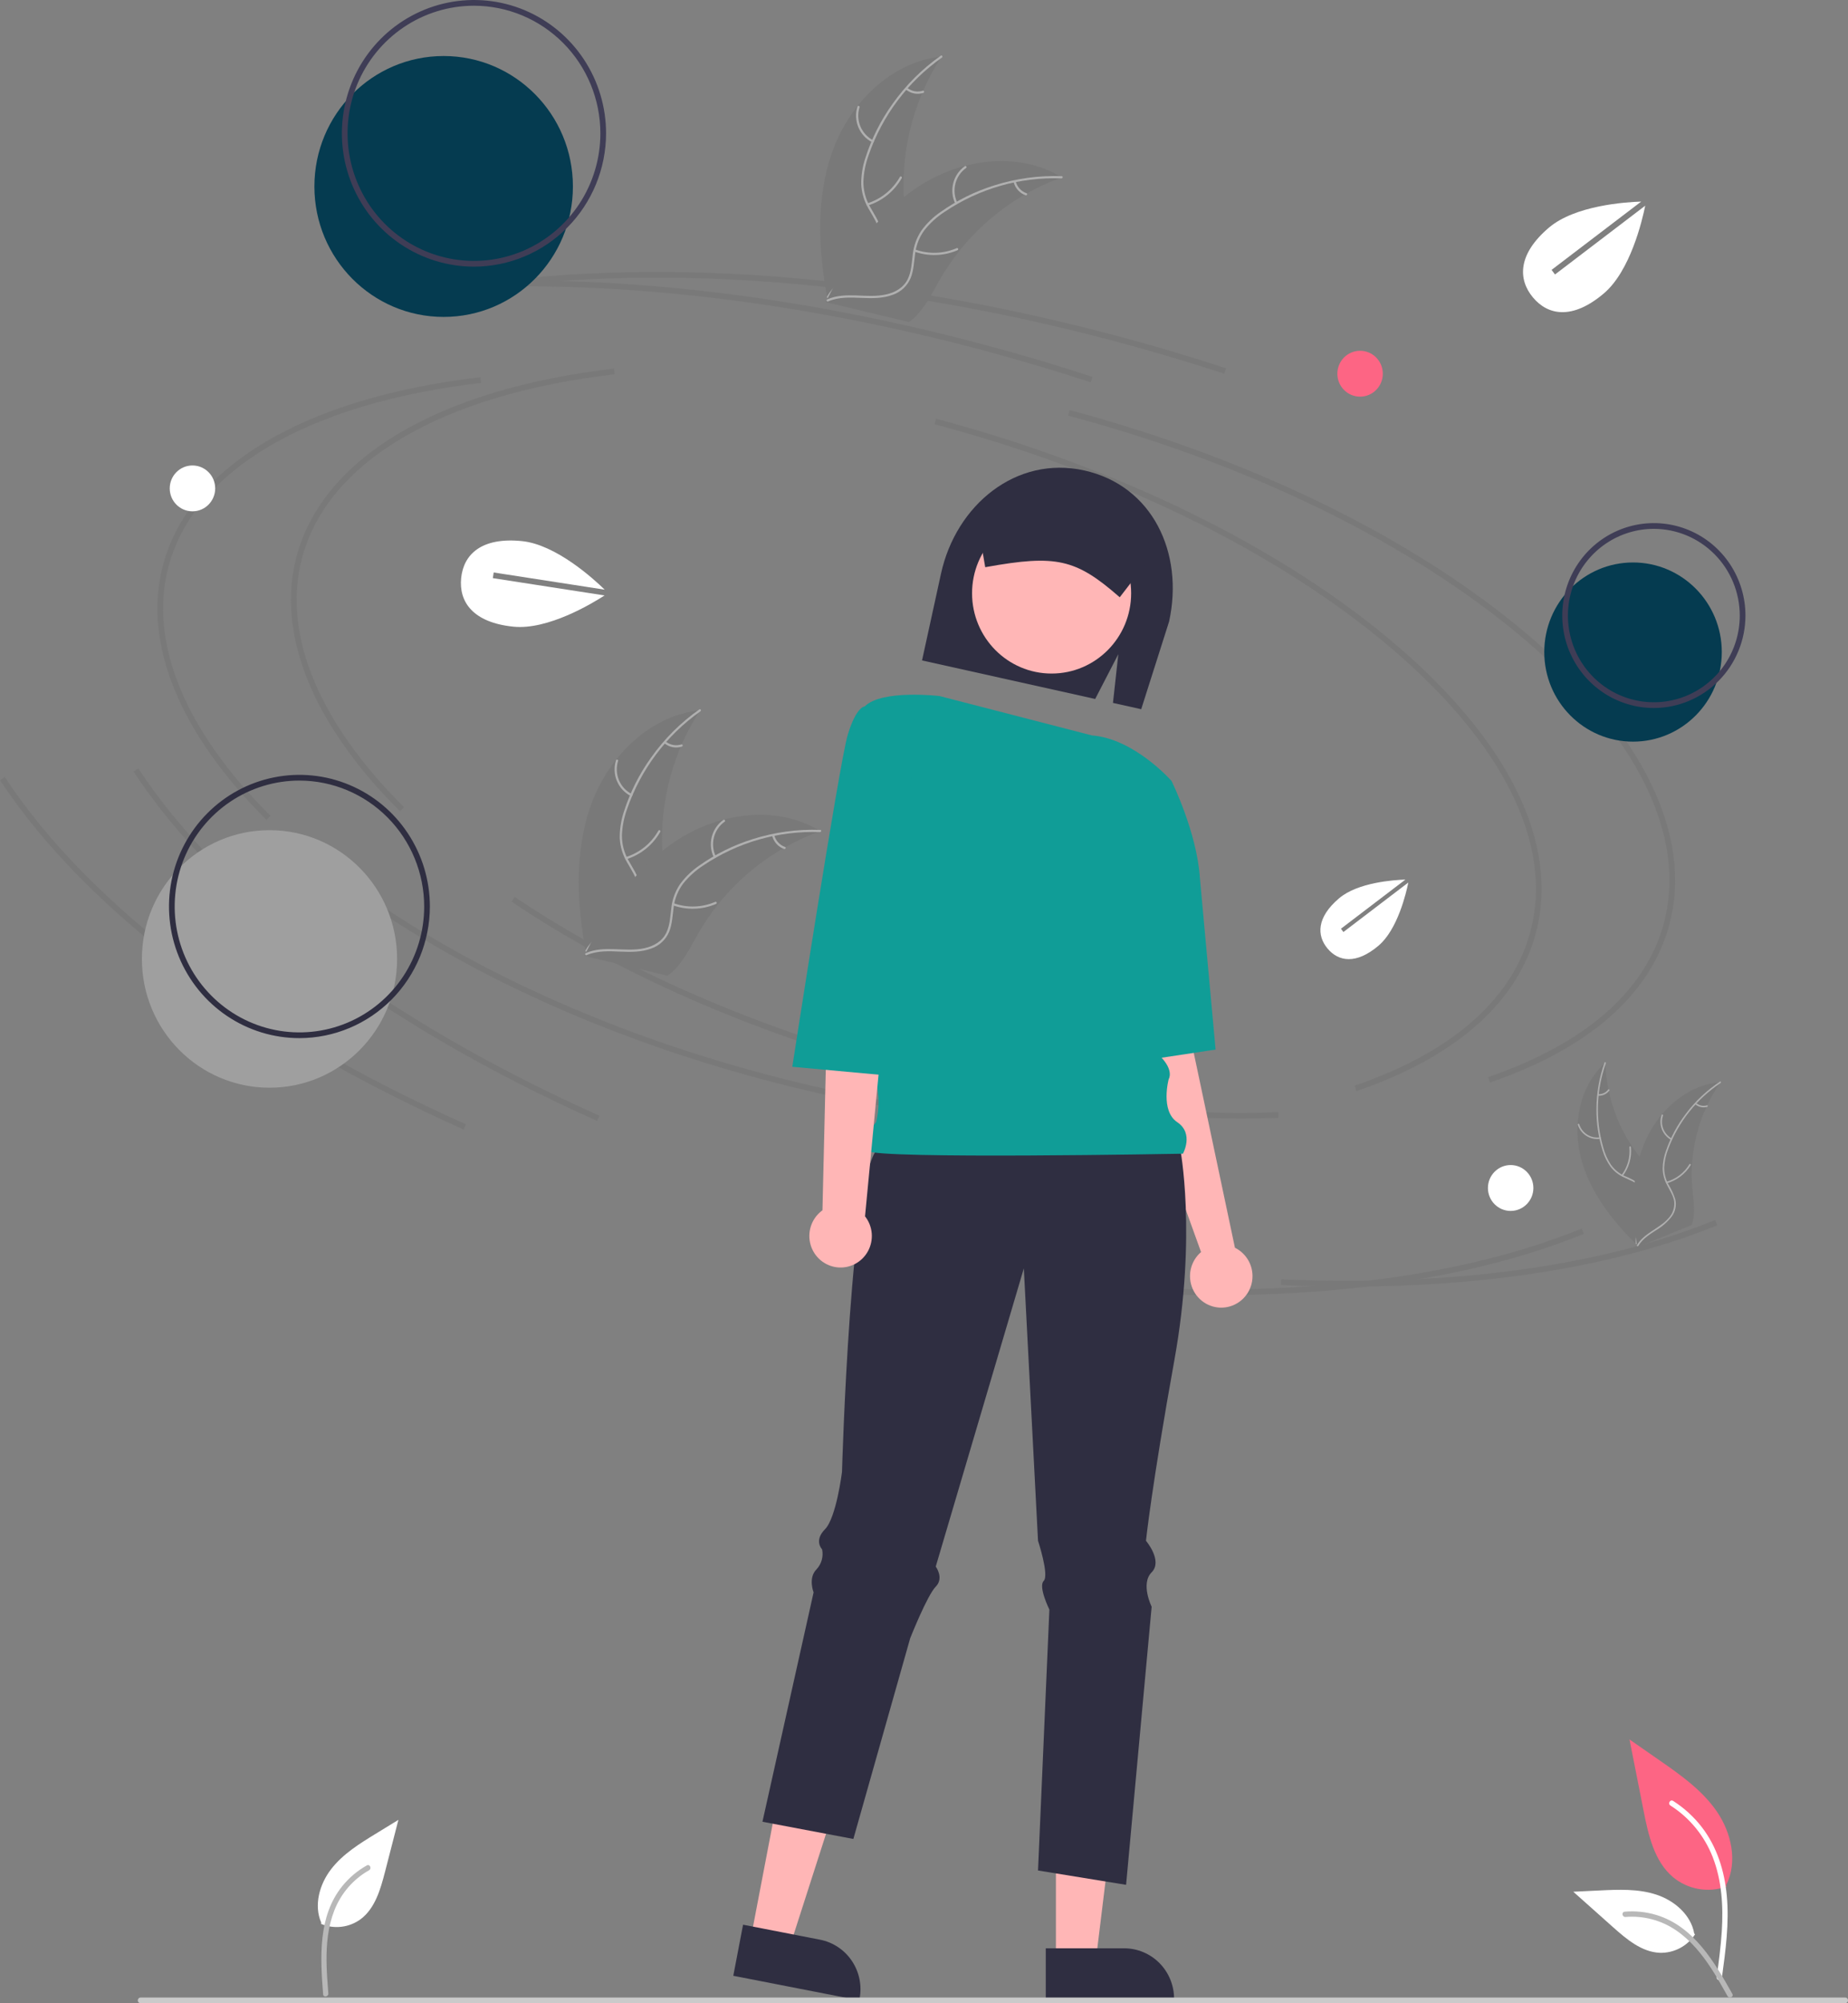 <svg width="132" height="143" viewBox="0 0 132 143" fill="none" xmlns="http://www.w3.org/2000/svg">
<rect x="0" y="0" width="132" height="143" fill="#808080" stroke="none"/>
<g clip-path="url(#clip0_210_101)">
<path d="M28.573 57.914C22.35 51.735 19.722 45.29 21.172 39.764C23.033 32.673 31.302 27.771 43.857 26.313L43.903 26.72C31.523 28.157 23.381 32.95 21.565 39.869C20.153 45.246 22.743 51.551 28.858 57.622L28.573 57.914Z" fill="#797979"/>
<path d="M88.611 79.846C80.845 79.846 72.405 78.682 64.023 76.444C53.656 73.676 44.151 69.498 36.536 64.361L36.761 64.021C44.34 69.132 53.803 73.291 64.126 76.048C73.456 78.539 82.855 79.693 91.304 79.389L91.319 79.798C90.427 79.83 89.524 79.846 88.611 79.846Z" fill="#797979"/>
<path d="M106.428 77.272L106.298 76.884C113.243 74.515 117.588 70.7 118.861 65.849C120.479 59.683 116.963 52.528 108.961 45.701C100.917 38.84 89.318 33.146 76.299 29.67L76.403 29.274C89.478 32.766 101.134 38.489 109.223 45.388C117.352 52.323 120.914 59.627 119.253 65.954C117.944 70.944 113.509 74.857 106.428 77.272Z" fill="#797979"/>
<path d="M42.648 80.017C27.388 73.191 15.629 64.334 9.537 55.079L9.875 54.852C15.925 64.044 27.622 72.848 42.813 79.643L42.648 80.017Z" fill="#797979"/>
<path d="M96.302 91.844C94.728 91.844 93.127 91.808 91.499 91.737L91.517 91.328C103.665 91.859 114.383 90.392 122.515 87.087L122.666 87.467C115.573 90.35 106.531 91.844 96.302 91.844Z" fill="#797979"/>
<path d="M87.448 26.68C84.926 25.852 82.331 25.081 79.737 24.388C64.808 20.401 50.132 18.986 37.295 20.296L37.254 19.888C50.139 18.575 64.865 19.993 79.841 23.992C82.443 24.687 85.044 25.46 87.574 26.291L87.448 26.68Z" fill="#797979"/>
<path d="M19.036 58.528C12.813 52.349 10.185 45.904 11.635 40.378C13.496 33.287 21.765 28.385 34.32 26.927L34.366 27.334C21.986 28.771 13.844 33.564 12.027 40.483C10.616 45.86 13.206 52.165 19.32 58.236L19.036 58.528Z" fill="#797979"/>
<path d="M79.073 80.46C71.307 80.46 62.868 79.296 54.485 77.058C44.119 74.29 34.614 70.112 26.998 64.975L27.224 64.635C34.803 69.746 44.265 73.906 54.589 76.662C63.918 79.153 73.317 80.307 81.767 80.003L81.781 80.412C80.889 80.444 79.986 80.46 79.073 80.46Z" fill="#797979"/>
<path d="M96.891 77.886L96.76 77.498C103.706 75.129 108.051 71.314 109.324 66.463C110.942 60.297 107.426 53.142 99.424 46.315C91.38 39.454 79.781 33.76 66.762 30.284L66.866 29.889C79.941 33.38 91.597 39.103 99.685 46.002C107.815 52.937 111.377 60.24 109.716 66.568C108.407 71.558 103.972 75.471 96.891 77.886Z" fill="#797979"/>
<path d="M33.111 80.631C17.851 73.805 6.092 64.948 0 55.693L0.338 55.467C6.388 64.658 18.085 73.462 33.276 80.257L33.111 80.631Z" fill="#797979"/>
<path d="M86.765 92.457C85.191 92.457 83.59 92.422 81.962 92.351L81.98 91.942C94.127 92.473 104.846 91.007 112.977 87.701L113.129 88.081C106.036 90.964 96.994 92.457 86.765 92.457Z" fill="#797979"/>
<path d="M77.911 27.294C75.389 26.466 72.794 25.695 70.2 25.002C55.27 21.015 40.594 19.6 27.758 20.91L27.717 20.502C40.601 19.189 55.328 20.607 70.304 24.606C72.906 25.301 75.507 26.074 78.037 26.905L77.911 27.294Z" fill="#797979"/>
<path d="M80.435 64.14L83.884 63.731L85.102 74.373L88.21 89.07C88.643 89.283 88.995 89.63 89.216 90.061C89.437 90.492 89.513 90.984 89.435 91.462C89.356 91.941 89.126 92.381 88.78 92.717C88.433 93.053 87.988 93.268 87.511 93.328C87.034 93.389 86.55 93.292 86.132 93.053C85.713 92.814 85.383 92.445 85.189 92.001C84.996 91.556 84.95 91.061 85.058 90.589C85.166 90.116 85.422 89.691 85.789 89.377L82.667 80.718L80.435 64.14Z" fill="#FFB6B6"/>
<path d="M75.423 140.014H78.265L79.618 128.957H75.423L75.423 140.014Z" fill="#FFB6B6"/>
<path d="M74.698 142.792H83.862V142.675C83.862 141.721 83.487 140.806 82.818 140.132C82.149 139.457 81.242 139.078 80.296 139.078H74.698V142.792Z" fill="#2F2E41"/>
<path d="M53.611 138.451L56.402 138.994L59.809 128.396L55.689 127.594L53.611 138.451Z" fill="#FFB6B6"/>
<path d="M52.378 141.04L61.376 142.793L61.398 142.678C61.577 141.741 61.38 140.771 60.85 139.98C60.32 139.19 59.501 138.644 58.572 138.463L53.076 137.393L52.378 141.04Z" fill="#2F2E41"/>
<path d="M79.88 46.699L78.228 49.895L65.86 47.144L67.215 40.948C68.288 36.043 72.587 32.502 77.449 33.583C82.312 34.665 84.58 39.458 83.508 44.363L81.515 50.626L79.498 50.177L79.88 46.699Z" fill="#2F2E41"/>
<path d="M84.29 81.946C84.29 81.946 85.508 88.087 83.884 97.092C82.261 106.098 81.855 109.986 81.855 109.986C81.855 109.986 83.073 111.419 82.261 112.238C81.449 113.056 82.261 114.694 82.261 114.694L80.435 134.547L74.144 133.523L74.956 114.898C74.956 114.898 74.144 113.261 74.55 112.852C74.956 112.442 74.144 109.986 74.144 109.986L73.13 90.543L66.839 111.828C66.839 111.828 67.448 112.647 66.839 113.261C66.23 113.875 65.013 116.945 65.013 116.945L60.954 131.272L54.461 130.044L58.114 113.67C58.114 113.67 57.708 112.647 58.316 112.033C58.494 111.845 58.624 111.617 58.694 111.367C58.765 111.117 58.775 110.854 58.722 110.6C58.722 110.6 58.114 109.986 58.925 109.168C59.737 108.349 60.143 105.074 60.143 105.074C60.143 105.074 60.752 83.174 62.781 81.946C64.81 80.718 84.29 81.946 84.29 81.946Z" fill="#2F2E41"/>
<path d="M75.114 48.081C78.252 48.081 80.796 45.516 80.796 42.35C80.796 39.185 78.252 36.62 75.114 36.62C71.976 36.62 69.433 39.185 69.433 42.35C69.433 45.516 71.976 48.081 75.114 48.081Z" fill="#FFB6B6"/>
<path d="M67.107 49.686C67.107 49.686 62.983 49.199 61.766 50.427L62.983 75.192C62.983 75.192 62.172 75.806 62.577 77.239C62.813 78.179 62.813 79.164 62.577 80.104C62.577 80.104 61.36 81.537 61.968 82.151C62.577 82.765 84.493 82.356 84.493 82.356C84.493 82.356 85.304 80.923 84.087 80.104C82.869 79.286 83.478 77.034 83.478 77.034C83.478 77.034 83.884 76.42 82.869 75.397C81.855 74.374 81.043 65.982 81.043 65.982L83.681 55.748C83.681 55.748 81.026 52.725 77.99 52.497L67.107 49.686Z" fill="#109D97"/>
<path d="M80.537 55.889L83.681 55.748C83.681 55.748 85.507 59.432 85.71 62.707L86.828 74.923L79.623 76.011L80.537 55.889Z" fill="#109D97"/>
<path d="M79.982 42.635L82.093 39.896C82.217 39.319 82.11 38.717 81.795 38.219C81.481 37.722 80.983 37.37 80.412 37.242L72.439 35.468C71.867 35.342 71.27 35.45 70.776 35.768C70.283 36.085 69.935 36.587 69.807 37.163L69.803 37.183L70.374 40.49L70.474 40.472C75.422 39.583 76.832 39.896 79.901 42.566L79.982 42.635Z" fill="#2F2E41"/>
<path d="M58.747 86.396L59.128 70.28L59.533 58.819L64.404 59.433L61.788 86.827C62.063 87.175 62.23 87.598 62.267 88.042C62.303 88.485 62.209 88.93 61.995 89.32C61.781 89.709 61.458 90.026 61.066 90.23C60.673 90.434 60.23 90.517 59.791 90.467C59.352 90.416 58.938 90.236 58.601 89.949C58.264 89.661 58.019 89.279 57.897 88.852C57.775 88.424 57.782 87.969 57.916 87.545C58.05 87.12 58.306 86.746 58.651 86.469C58.683 86.443 58.715 86.419 58.747 86.396Z" fill="#FFB6B6"/>
<path d="M65.318 50.772L61.766 50.427C61.766 50.427 61.157 50.427 60.548 52.474C59.939 54.52 56.593 76.151 56.593 76.151L63.998 76.829L65.318 50.772Z" fill="#109D97"/>
<path d="M31.689 22.623C36.788 22.623 40.922 18.454 40.922 13.311C40.922 8.168 36.788 3.999 31.689 3.999C26.59 3.999 22.457 8.168 22.457 13.311C22.457 18.454 26.59 22.623 31.689 22.623Z" fill="#053B50"/>
<path d="M33.855 19.034C31.989 19.034 30.165 18.475 28.613 17.43C27.061 16.384 25.852 14.898 25.138 13.159C24.424 11.42 24.237 9.506 24.601 7.66C24.965 5.814 25.863 4.118 27.183 2.787C28.503 1.456 30.184 0.55 32.014 0.183C33.844 -0.184 35.742 0.004 37.466 0.724C39.19 1.445 40.663 2.665 41.7 4.23C42.737 5.795 43.29 7.635 43.29 9.517C43.287 12.04 42.292 14.459 40.523 16.243C38.755 18.027 36.356 19.031 33.855 19.034ZM33.855 0.409C32.069 0.409 30.323 0.943 28.838 1.944C27.353 2.945 26.196 4.367 25.513 6.032C24.829 7.696 24.65 9.527 24.999 11.293C25.347 13.06 26.207 14.683 27.47 15.957C28.733 17.23 30.342 18.098 32.093 18.449C33.845 18.801 35.66 18.62 37.31 17.931C38.96 17.242 40.37 16.074 41.363 14.577C42.355 13.079 42.884 11.318 42.884 9.517C42.882 7.102 41.929 4.787 40.237 3.08C38.544 1.373 36.249 0.412 33.855 0.409Z" fill="#3F3D56"/>
<path d="M116.645 52.941C120.146 52.941 122.985 50.078 122.985 46.546C122.985 43.014 120.146 40.151 116.645 40.151C113.143 40.151 110.305 43.014 110.305 46.546C110.305 50.078 113.143 52.941 116.645 52.941Z" fill="#053B50"/>
<path d="M118.132 50.54C116.838 50.54 115.573 50.153 114.497 49.428C113.421 48.703 112.582 47.672 112.087 46.466C111.592 45.26 111.462 43.934 111.715 42.653C111.967 41.373 112.59 40.197 113.505 39.274C114.42 38.351 115.586 37.723 116.855 37.468C118.125 37.214 119.44 37.344 120.636 37.844C121.831 38.343 122.853 39.189 123.572 40.274C124.291 41.36 124.675 42.636 124.675 43.941C124.673 45.691 123.983 47.368 122.756 48.605C121.53 49.842 119.867 50.538 118.132 50.54ZM118.132 37.751C116.918 37.751 115.731 38.114 114.722 38.794C113.713 39.474 112.926 40.441 112.462 41.572C111.997 42.703 111.876 43.948 112.113 45.148C112.349 46.349 112.934 47.452 113.792 48.318C114.651 49.184 115.744 49.773 116.935 50.012C118.125 50.251 119.359 50.128 120.48 49.66C121.602 49.191 122.56 48.398 123.235 47.38C123.909 46.362 124.269 45.165 124.269 43.941C124.267 42.3 123.62 40.726 122.469 39.566C121.319 38.405 119.759 37.753 118.132 37.751Z" fill="#3F3D56"/>
<path d="M131.797 143H10.045C9.991 143 9.94 142.978 9.902 142.94C9.864 142.902 9.842 142.85 9.842 142.795C9.842 142.741 9.864 142.689 9.902 142.651C9.94 142.612 9.991 142.591 10.045 142.591H131.797C131.851 142.591 131.903 142.612 131.941 142.651C131.979 142.689 132 142.741 132 142.795C132 142.85 131.979 142.902 131.941 142.94C131.903 142.978 131.851 143 131.797 143Z" fill="#CACACA"/>
<path d="M123.314 134.675C122.674 134.902 121.987 134.959 121.318 134.841C120.65 134.722 120.023 134.431 119.498 133.997C118.162 132.866 117.742 131.002 117.402 129.276L116.393 124.17L118.504 125.637C120.023 126.691 121.575 127.78 122.627 129.307C123.679 130.834 124.137 132.92 123.293 134.573" fill="#FD6584"/>
<path d="M122.988 141.212C123.254 139.259 123.527 137.281 123.341 135.307C123.175 133.554 122.645 131.842 121.566 130.438C120.993 129.694 120.295 129.057 119.505 128.555C119.299 128.424 119.11 128.753 119.315 128.884C120.682 129.755 121.739 131.042 122.334 132.559C122.992 134.246 123.097 136.084 122.984 137.876C122.915 138.959 122.77 140.036 122.624 141.111C122.612 141.16 122.62 141.211 122.644 141.254C122.669 141.298 122.708 141.33 122.756 141.345C122.804 141.358 122.855 141.352 122.899 141.327C122.942 141.302 122.974 141.261 122.988 141.212L122.988 141.212Z" fill="white"/>
<path d="M121.075 138.079C120.801 138.5 120.423 138.842 119.979 139.073C119.535 139.304 119.04 139.416 118.541 139.398C117.258 139.337 116.188 138.433 115.225 137.577L112.377 135.039L114.262 134.949C115.617 134.883 117.008 134.822 118.3 135.244C119.592 135.665 120.782 136.68 121.018 138.027" fill="white"/>
<path d="M123.74 142.335C122.461 140.051 120.976 137.514 118.325 136.703C117.587 136.478 116.814 136.397 116.047 136.465C115.805 136.486 115.866 136.862 116.108 136.841C117.394 136.734 118.678 137.076 119.743 137.811C120.768 138.515 121.565 139.493 122.241 140.53C122.655 141.165 123.025 141.828 123.396 142.49C123.513 142.701 123.859 142.549 123.74 142.335Z" fill="#B8B8B8"/>
<path d="M22.93 137.334C23.391 137.528 23.894 137.599 24.39 137.54C24.886 137.481 25.359 137.295 25.763 136.998C26.792 136.223 27.178 134.871 27.502 133.618L28.457 129.909L26.844 130.897C25.684 131.607 24.497 132.341 23.66 133.419C22.822 134.497 22.398 136.008 22.95 137.259" fill="white"/>
<path d="M23.081 142.365C22.875 139.751 22.699 136.81 24.447 134.642C24.934 134.039 25.53 133.537 26.204 133.16C26.416 133.041 26.575 133.387 26.362 133.506C25.236 134.142 24.362 135.15 23.887 136.36C23.427 137.522 23.308 138.783 23.323 140.024C23.332 140.783 23.392 141.542 23.452 142.299C23.471 142.541 23.1 142.61 23.081 142.365Z" fill="#B8B8B8"/>
<path d="M19.25 77.646C24.283 77.646 28.364 73.531 28.364 68.454C28.364 63.377 24.283 59.262 19.25 59.262C14.217 59.262 10.136 63.377 10.136 68.454C10.136 73.531 14.217 77.646 19.25 77.646Z" fill="#9F9F9F"/>
<path d="M21.388 74.106C19.545 74.106 17.744 73.555 16.212 72.522C14.68 71.49 13.486 70.022 12.78 68.305C12.075 66.588 11.891 64.699 12.25 62.876C12.61 61.053 13.497 59.379 14.8 58.064C16.103 56.75 17.763 55.855 19.57 55.493C21.378 55.13 23.251 55.316 24.953 56.028C26.656 56.739 28.111 57.943 29.134 59.489C30.158 61.034 30.705 62.851 30.705 64.709C30.702 67.201 29.719 69.589 27.973 71.351C26.226 73.112 23.858 74.103 21.388 74.106ZM21.388 55.721C19.625 55.721 17.903 56.249 16.437 57.236C14.972 58.224 13.83 59.627 13.155 61.27C12.481 62.912 12.305 64.719 12.648 66.463C12.992 68.206 13.841 69.807 15.087 71.064C16.333 72.321 17.921 73.177 19.649 73.524C21.378 73.871 23.17 73.693 24.798 73.013C26.426 72.332 27.818 71.18 28.797 69.702C29.776 68.224 30.299 66.487 30.299 64.709C30.296 62.326 29.356 60.042 27.686 58.357C26.015 56.672 23.75 55.724 21.388 55.721Z" fill="#2F2E41"/>
<path d="M13.748 36.501C14.644 36.501 15.371 35.768 15.371 34.864C15.371 33.96 14.644 33.227 13.748 33.227C12.851 33.227 12.124 33.96 12.124 34.864C12.124 35.768 12.851 36.501 13.748 36.501Z" fill="white"/>
<path d="M97.148 28.315C98.045 28.315 98.772 27.582 98.772 26.677C98.772 25.773 98.045 25.04 97.148 25.04C96.252 25.04 95.525 25.773 95.525 26.677C95.525 27.582 96.252 28.315 97.148 28.315Z" fill="#FD6584"/>
<path d="M107.903 86.441C108.8 86.441 109.527 85.708 109.527 84.804C109.527 83.899 108.8 83.166 107.903 83.166C107.007 83.166 106.28 83.899 106.28 84.804C106.28 85.708 107.007 86.441 107.903 86.441Z" fill="white"/>
<path d="M35.202 41.27L35.264 40.866L43.193 42.093C42.385 41.306 39.709 38.873 37.282 38.626C34.383 38.331 33.107 39.583 32.939 41.27C32.77 42.957 33.772 44.441 36.672 44.735C39.129 44.985 42.281 43.089 43.184 42.505L35.202 41.27Z" fill="white"/>
<path d="M111.072 19.593L110.827 19.266L117.228 14.39C116.106 14.425 112.511 14.663 110.643 16.245C108.412 18.135 108.412 19.93 109.493 21.229C110.575 22.527 112.327 22.837 114.559 20.947C116.45 19.345 117.301 15.744 117.516 14.684L111.072 19.593Z" fill="white"/>
<path d="M95.958 66.531L95.782 66.296L100.387 62.788C99.58 62.814 96.993 62.984 95.65 64.123C94.045 65.483 94.044 66.774 94.822 67.708C95.6 68.642 96.861 68.865 98.467 67.505C99.827 66.353 100.439 63.762 100.594 62.999L95.958 66.531Z" fill="white"/>
<path d="M59.502 10.694C60.75 7.311 63.698 4.387 67.26 4.039C65.119 7.317 64.195 11.254 64.654 15.152C64.837 16.655 65.194 18.308 64.391 19.587C63.891 20.383 63.011 20.872 62.103 21.093C61.195 21.315 60.249 21.297 59.315 21.279L59.106 21.383C58.449 17.834 58.255 14.078 59.502 10.694Z" fill="#797979"/>
<path d="M67.278 4.113C64.849 5.824 63.017 8.264 62.041 11.085C61.821 11.689 61.696 12.324 61.671 12.967C61.667 13.594 61.83 14.211 62.142 14.753C62.423 15.264 62.769 15.755 62.922 16.326C62.996 16.62 63.007 16.926 62.956 17.225C62.904 17.523 62.791 17.807 62.623 18.058C62.22 18.695 61.614 19.148 61.007 19.57C60.332 20.039 59.624 20.515 59.212 21.251C59.162 21.34 59.027 21.257 59.077 21.168C59.795 19.887 61.302 19.422 62.224 18.334C62.654 17.826 62.935 17.184 62.802 16.508C62.686 15.917 62.329 15.411 62.04 14.896C61.728 14.371 61.548 13.778 61.516 13.167C61.508 12.525 61.608 11.886 61.813 11.278C62.252 9.902 62.903 8.603 63.742 7.431C64.692 6.088 65.863 4.918 67.204 3.973C67.287 3.914 67.36 4.055 67.278 4.113Z" fill="#B0B0B0"/>
<path d="M62.303 10.158C61.855 9.929 61.504 9.547 61.31 9.08C61.117 8.613 61.094 8.092 61.246 7.61C61.277 7.513 61.429 7.557 61.398 7.654C61.255 8.103 61.276 8.588 61.457 9.023C61.639 9.457 61.968 9.812 62.385 10.023C62.476 10.069 62.393 10.204 62.303 10.158Z" fill="#B0B0B0"/>
<path d="M61.965 14.512C62.943 14.201 63.768 13.529 64.277 12.631C64.327 12.542 64.461 12.626 64.411 12.714C63.88 13.648 63.02 14.345 62.002 14.667C61.904 14.698 61.868 14.543 61.965 14.512Z" fill="#B0B0B0"/>
<path d="M64.799 6.268C64.954 6.393 65.137 6.478 65.332 6.514C65.527 6.55 65.728 6.537 65.917 6.475C66.013 6.443 66.049 6.598 65.953 6.63C65.744 6.697 65.523 6.711 65.307 6.672C65.092 6.632 64.889 6.54 64.717 6.404C64.7 6.392 64.687 6.375 64.682 6.354C64.678 6.334 64.681 6.312 64.691 6.294C64.702 6.276 64.719 6.264 64.74 6.259C64.76 6.254 64.782 6.257 64.799 6.268Z" fill="#B0B0B0"/>
<path d="M75.847 12.664C75.788 12.686 75.728 12.707 75.668 12.73C74.865 13.025 74.088 13.385 73.344 13.807C73.286 13.838 73.227 13.871 73.17 13.905C71.388 14.94 69.811 16.3 68.52 17.916C68.007 18.559 67.544 19.241 67.133 19.956C66.567 20.942 66.03 22.057 65.198 22.776C65.112 22.852 65.021 22.923 64.927 22.988L59.248 21.632C59.237 21.623 59.225 21.614 59.214 21.605L58.984 21.561C59.003 21.523 59.023 21.483 59.042 21.445C59.052 21.423 59.064 21.401 59.075 21.379C59.083 21.364 59.09 21.349 59.096 21.335C59.099 21.33 59.101 21.326 59.103 21.322C59.109 21.308 59.116 21.296 59.122 21.284C59.234 21.063 59.347 20.843 59.463 20.624C59.463 20.622 59.463 20.622 59.465 20.622C60.328 18.941 61.385 17.369 62.615 15.939C62.653 15.897 62.69 15.854 62.73 15.812C63.292 15.184 63.904 14.602 64.559 14.074C64.919 13.786 65.293 13.517 65.68 13.267C66.682 12.623 67.777 12.142 68.926 11.842C71.217 11.243 73.673 11.39 75.694 12.572C75.746 12.603 75.796 12.633 75.847 12.664Z" fill="#797979"/>
<path d="M75.818 12.734C72.857 12.625 69.938 13.461 67.475 15.121C66.938 15.469 66.459 15.9 66.056 16.398C65.678 16.896 65.44 17.488 65.366 18.11C65.285 18.689 65.269 19.291 65.049 19.84C64.933 20.119 64.76 20.371 64.54 20.578C64.321 20.785 64.061 20.943 63.776 21.041C63.075 21.305 62.321 21.299 61.584 21.267C60.766 21.232 59.916 21.182 59.147 21.519C59.054 21.56 58.997 21.412 59.09 21.371C60.428 20.784 61.908 21.328 63.294 21.019C63.941 20.875 64.548 20.533 64.845 19.913C65.105 19.37 65.123 18.75 65.199 18.163C65.263 17.554 65.474 16.971 65.812 16.463C66.189 15.946 66.651 15.497 67.177 15.136C68.35 14.303 69.644 13.662 71.014 13.236C72.574 12.74 74.207 12.517 75.842 12.577C75.943 12.58 75.918 12.738 75.818 12.734Z" fill="#B0B0B0"/>
<path d="M68.236 14.539C68.016 14.085 67.964 13.566 68.088 13.076C68.212 12.585 68.505 12.156 68.914 11.863C68.997 11.804 69.092 11.932 69.008 11.991C68.627 12.262 68.354 12.663 68.24 13.119C68.125 13.576 68.176 14.059 68.383 14.481C68.428 14.573 68.281 14.63 68.236 14.539Z" fill="#B0B0B0"/>
<path d="M65.368 17.811C66.335 18.156 67.395 18.121 68.337 17.713C68.431 17.672 68.488 17.82 68.395 17.861C67.414 18.284 66.31 18.318 65.305 17.957C65.21 17.922 65.273 17.777 65.368 17.811Z" fill="#B0B0B0"/>
<path d="M72.552 12.95C72.601 13.143 72.697 13.322 72.831 13.469C72.965 13.616 73.134 13.728 73.321 13.793C73.417 13.826 73.353 13.972 73.258 13.939C73.051 13.866 72.865 13.743 72.717 13.58C72.568 13.418 72.461 13.221 72.406 13.008C72.399 12.988 72.399 12.966 72.408 12.947C72.416 12.928 72.431 12.913 72.45 12.905C72.47 12.897 72.491 12.897 72.51 12.906C72.53 12.914 72.545 12.93 72.552 12.95Z" fill="#B0B0B0"/>
<path d="M42.254 57.359C43.502 53.976 46.45 51.052 50.012 50.704C47.871 53.982 46.947 57.919 47.406 61.817C47.588 63.32 47.946 64.972 47.143 66.251C46.643 67.047 45.763 67.537 44.855 67.758C43.947 67.979 43.001 67.962 42.067 67.944L41.858 68.048C41.201 64.499 41.007 60.743 42.254 57.359Z" fill="#797979"/>
<path d="M50.029 50.778C47.601 52.489 45.769 54.929 44.793 57.75C44.572 58.354 44.447 58.989 44.422 59.632C44.419 60.259 44.581 60.875 44.893 61.418C45.174 61.929 45.52 62.419 45.673 62.991C45.747 63.285 45.759 63.591 45.707 63.889C45.656 64.188 45.542 64.472 45.374 64.723C44.971 65.36 44.366 65.813 43.758 66.235C43.084 66.704 42.376 67.18 41.963 67.916C41.913 68.005 41.779 67.921 41.829 67.832C42.547 66.552 44.054 66.086 44.975 64.998C45.406 64.491 45.687 63.849 45.554 63.173C45.437 62.582 45.081 62.076 44.792 61.56C44.48 61.036 44.299 60.442 44.267 59.831C44.259 59.19 44.36 58.551 44.564 57.943C45.003 56.566 45.654 55.268 46.493 54.096C47.443 52.752 48.614 51.583 49.955 50.638C50.038 50.579 50.112 50.72 50.029 50.778Z" fill="#B0B0B0"/>
<path d="M45.054 56.823C44.607 56.594 44.255 56.212 44.062 55.745C43.868 55.278 43.845 54.757 43.998 54.275C44.029 54.178 44.18 54.222 44.149 54.319C44.007 54.768 44.028 55.253 44.209 55.688C44.39 56.122 44.719 56.477 45.137 56.688C45.227 56.734 45.144 56.869 45.054 56.823Z" fill="#B0B0B0"/>
<path d="M44.717 61.177C45.695 60.866 46.52 60.194 47.029 59.296C47.079 59.207 47.213 59.29 47.163 59.379C46.632 60.313 45.772 61.01 44.754 61.332C44.657 61.363 44.62 61.208 44.717 61.177Z" fill="#B0B0B0"/>
<path d="M47.551 52.933C47.706 53.058 47.889 53.142 48.084 53.179C48.279 53.215 48.48 53.202 48.669 53.14C48.765 53.108 48.801 53.263 48.705 53.295C48.496 53.362 48.275 53.376 48.059 53.337C47.843 53.297 47.641 53.205 47.469 53.069C47.452 53.057 47.439 53.039 47.434 53.019C47.429 52.999 47.433 52.977 47.443 52.959C47.454 52.941 47.471 52.928 47.492 52.924C47.512 52.919 47.533 52.922 47.551 52.933Z" fill="#B0B0B0"/>
<path d="M58.599 59.329C58.54 59.351 58.48 59.372 58.42 59.395C57.617 59.69 56.84 60.05 56.096 60.472C56.038 60.503 55.979 60.536 55.922 60.569C54.14 61.605 52.563 62.965 51.272 64.581C50.759 65.224 50.296 65.906 49.885 66.62C49.319 67.607 48.782 68.722 47.95 69.441C47.864 69.517 47.773 69.588 47.679 69.653L42 68.297C41.989 68.288 41.977 68.279 41.965 68.27L41.736 68.226C41.755 68.188 41.775 68.148 41.794 68.11C41.804 68.088 41.816 68.066 41.827 68.043C41.835 68.029 41.842 68.014 41.848 68C41.851 67.995 41.853 67.99 41.855 67.987C41.861 67.973 41.868 67.961 41.874 67.948C41.986 67.728 42.099 67.508 42.215 67.289C42.215 67.287 42.215 67.287 42.217 67.286C43.08 65.605 44.137 64.034 45.367 62.604C45.405 62.562 45.442 62.519 45.482 62.477C46.044 61.848 46.656 61.267 47.311 60.739C47.671 60.451 48.045 60.181 48.432 59.931C49.434 59.288 50.529 58.807 51.678 58.506C53.969 57.908 56.425 58.055 58.446 59.237C58.498 59.267 58.548 59.297 58.599 59.329Z" fill="#797979"/>
<path d="M58.569 59.399C55.609 59.29 52.689 60.125 50.226 61.786C49.69 62.134 49.211 62.565 48.807 63.063C48.43 63.561 48.191 64.152 48.117 64.775C48.036 65.354 48.02 65.956 47.801 66.505C47.685 66.784 47.511 67.036 47.292 67.243C47.072 67.45 46.812 67.608 46.528 67.706C45.826 67.97 45.072 67.964 44.335 67.932C43.517 67.897 42.668 67.847 41.899 68.184C41.806 68.225 41.748 68.076 41.841 68.036C43.179 67.449 44.66 67.993 46.045 67.684C46.692 67.54 47.299 67.198 47.597 66.578C47.857 66.035 47.874 65.414 47.951 64.827C48.015 64.219 48.225 63.636 48.564 63.128C48.941 62.611 49.403 62.162 49.929 61.8C51.101 60.968 52.396 60.327 53.765 59.9C55.326 59.404 56.959 59.182 58.594 59.241C58.695 59.245 58.67 59.402 58.569 59.399Z" fill="#B0B0B0"/>
<path d="M50.988 61.204C50.768 60.749 50.716 60.231 50.84 59.74C50.964 59.25 51.257 58.821 51.666 58.528C51.749 58.469 51.844 58.596 51.761 58.655C51.379 58.927 51.106 59.327 50.992 59.784C50.877 60.241 50.928 60.724 51.135 61.146C51.18 61.238 51.033 61.295 50.988 61.204Z" fill="#B0B0B0"/>
<path d="M48.12 64.476C49.087 64.821 50.147 64.786 51.089 64.378C51.182 64.337 51.239 64.485 51.146 64.526C50.165 64.949 49.062 64.983 48.057 64.622C47.961 64.587 48.025 64.442 48.12 64.476Z" fill="#B0B0B0"/>
<path d="M55.304 59.614C55.353 59.808 55.449 59.987 55.583 60.134C55.717 60.281 55.886 60.393 56.073 60.458C56.169 60.491 56.105 60.637 56.01 60.604C55.803 60.531 55.617 60.407 55.469 60.245C55.32 60.083 55.213 59.886 55.157 59.672C55.151 59.653 55.151 59.631 55.16 59.612C55.168 59.593 55.183 59.578 55.202 59.569C55.222 59.562 55.243 59.562 55.263 59.571C55.282 59.579 55.297 59.595 55.304 59.614Z" fill="#B0B0B0"/>
<path d="M112.94 82.721C112.303 80.32 112.803 77.494 114.665 75.866C114.758 78.567 115.796 81.148 117.594 83.152C118.29 83.922 119.144 84.706 119.198 85.747C119.201 86.403 118.955 87.035 118.509 87.513C118.066 87.984 117.565 88.395 117.018 88.738L116.941 88.88C115.17 87.152 113.577 85.122 112.94 82.721Z" fill="#797979"/>
<path d="M114.704 75.901C114.017 77.838 113.953 79.944 114.52 81.92C114.634 82.347 114.815 82.754 115.055 83.125C115.301 83.478 115.636 83.759 116.025 83.938C116.4 84.084 116.756 84.275 117.085 84.507C117.243 84.643 117.37 84.81 117.459 84.998C117.548 85.186 117.597 85.392 117.602 85.6C117.599 86.115 117.494 86.625 117.292 87.098C117.099 87.632 116.889 88.184 116.949 88.763C116.956 88.834 116.847 88.841 116.84 88.771C116.737 87.763 117.399 86.896 117.487 85.915C117.52 85.689 117.501 85.458 117.433 85.24C117.364 85.022 117.247 84.823 117.09 84.658C116.791 84.373 116.391 84.232 116.025 84.059C115.642 83.89 115.307 83.629 115.047 83.299C114.789 82.942 114.593 82.543 114.468 82.12C114.17 81.171 114.022 80.18 114.03 79.185C114.032 78.049 114.228 76.922 114.607 75.852C114.63 75.786 114.727 75.835 114.704 75.901Z" fill="#B0B0B0"/>
<path d="M114.3 81.294C113.958 81.345 113.61 81.272 113.317 81.088C113.024 80.904 112.805 80.62 112.7 80.289C112.679 80.221 112.782 80.185 112.803 80.253C112.9 80.562 113.104 80.826 113.377 80.997C113.65 81.168 113.975 81.234 114.293 81.185C114.362 81.174 114.369 81.284 114.3 81.294Z" fill="#B0B0B0"/>
<path d="M115.832 83.874C116.257 83.306 116.455 82.597 116.386 81.888C116.379 81.818 116.487 81.811 116.494 81.881C116.565 82.619 116.358 83.356 115.913 83.946C115.871 84.002 115.789 83.93 115.832 83.874Z" fill="#B0B0B0"/>
<path d="M114.164 78.107C114.301 78.115 114.437 78.089 114.561 78.031C114.684 77.972 114.792 77.884 114.873 77.774C114.915 77.717 114.996 77.79 114.955 77.846C114.864 77.968 114.746 78.065 114.609 78.129C114.472 78.194 114.322 78.224 114.172 78.216C114.157 78.217 114.143 78.212 114.133 78.202C114.122 78.193 114.115 78.179 114.114 78.165C114.113 78.151 114.118 78.136 114.127 78.126C114.137 78.115 114.15 78.108 114.164 78.107Z" fill="#B0B0B0"/>
<path d="M122.894 77.256C122.869 77.292 122.844 77.328 122.819 77.365C122.485 77.853 122.191 78.368 121.94 78.904C121.92 78.945 121.9 78.987 121.881 79.028C121.29 80.326 120.942 81.724 120.856 83.149C120.822 83.717 120.832 84.286 120.884 84.852C120.955 85.633 121.095 86.475 120.912 87.213C120.894 87.291 120.871 87.367 120.843 87.441L117.12 88.963C117.11 88.962 117.1 88.962 117.09 88.962L116.944 89.029C116.939 89 116.935 88.97 116.93 88.941C116.927 88.924 116.925 88.907 116.923 88.89C116.921 88.879 116.919 88.868 116.917 88.858C116.917 88.854 116.916 88.85 116.916 88.847C116.914 88.837 116.913 88.827 116.911 88.818C116.887 88.649 116.864 88.48 116.842 88.311C116.842 88.31 116.842 88.31 116.842 88.309C116.662 87.018 116.635 85.711 116.76 84.414C116.765 84.375 116.769 84.336 116.775 84.296C116.841 83.718 116.955 83.145 117.114 82.585C117.203 82.279 117.306 81.977 117.425 81.681C117.732 80.918 118.157 80.207 118.683 79.577C119.733 78.32 121.17 77.415 122.771 77.266C122.812 77.262 122.852 77.259 122.894 77.256Z" fill="#797979"/>
<path d="M122.904 77.307C121.2 78.436 119.891 80.079 119.165 82.001C119.001 82.412 118.902 82.846 118.873 83.288C118.858 83.719 118.958 84.147 119.162 84.526C119.374 84.871 119.544 85.239 119.668 85.625C119.713 85.828 119.715 86.039 119.674 86.243C119.632 86.448 119.549 86.641 119.428 86.811C119.118 87.221 118.73 87.563 118.287 87.819C117.813 88.128 117.317 88.441 117.019 88.94C116.982 89 116.892 88.94 116.928 88.88C117.447 88.013 118.493 87.722 119.149 86.992C119.31 86.832 119.433 86.636 119.508 86.421C119.583 86.205 119.609 85.975 119.582 85.748C119.514 85.338 119.278 84.983 119.089 84.623C118.885 84.256 118.772 83.844 118.762 83.422C118.769 82.98 118.851 82.543 119.004 82.129C119.333 81.19 119.806 80.31 120.406 79.52C121.086 78.614 121.915 77.832 122.856 77.209C122.914 77.17 122.962 77.268 122.904 77.307Z" fill="#B0B0B0"/>
<path d="M119.362 81.368C119.059 81.201 118.825 80.931 118.701 80.606C118.577 80.281 118.571 79.922 118.685 79.593C118.709 79.527 118.812 79.56 118.789 79.627C118.682 79.933 118.687 80.267 118.803 80.57C118.919 80.872 119.139 81.123 119.422 81.276C119.483 81.31 119.424 81.401 119.362 81.368Z" fill="#B0B0B0"/>
<path d="M119.045 84.357C119.724 84.162 120.305 83.717 120.673 83.109C120.709 83.049 120.8 83.109 120.764 83.169C120.38 83.801 119.774 84.263 119.067 84.465C119 84.484 118.978 84.376 119.045 84.357Z" fill="#B0B0B0"/>
<path d="M121.157 78.74C121.261 78.83 121.385 78.891 121.518 78.92C121.652 78.949 121.79 78.944 121.921 78.905C121.989 78.885 122.01 78.993 121.944 79.012C121.799 79.054 121.646 79.06 121.498 79.028C121.351 78.997 121.213 78.93 121.097 78.832C121.085 78.824 121.077 78.811 121.074 78.797C121.072 78.783 121.074 78.769 121.081 78.756C121.089 78.744 121.102 78.736 121.116 78.733C121.13 78.73 121.145 78.733 121.157 78.74Z" fill="#B0B0B0"/>
</g>
<defs>
<clipPath id="clip0_210_101">
<rect width="132" height="143" fill="white"/>
</clipPath>
</defs>
</svg>
